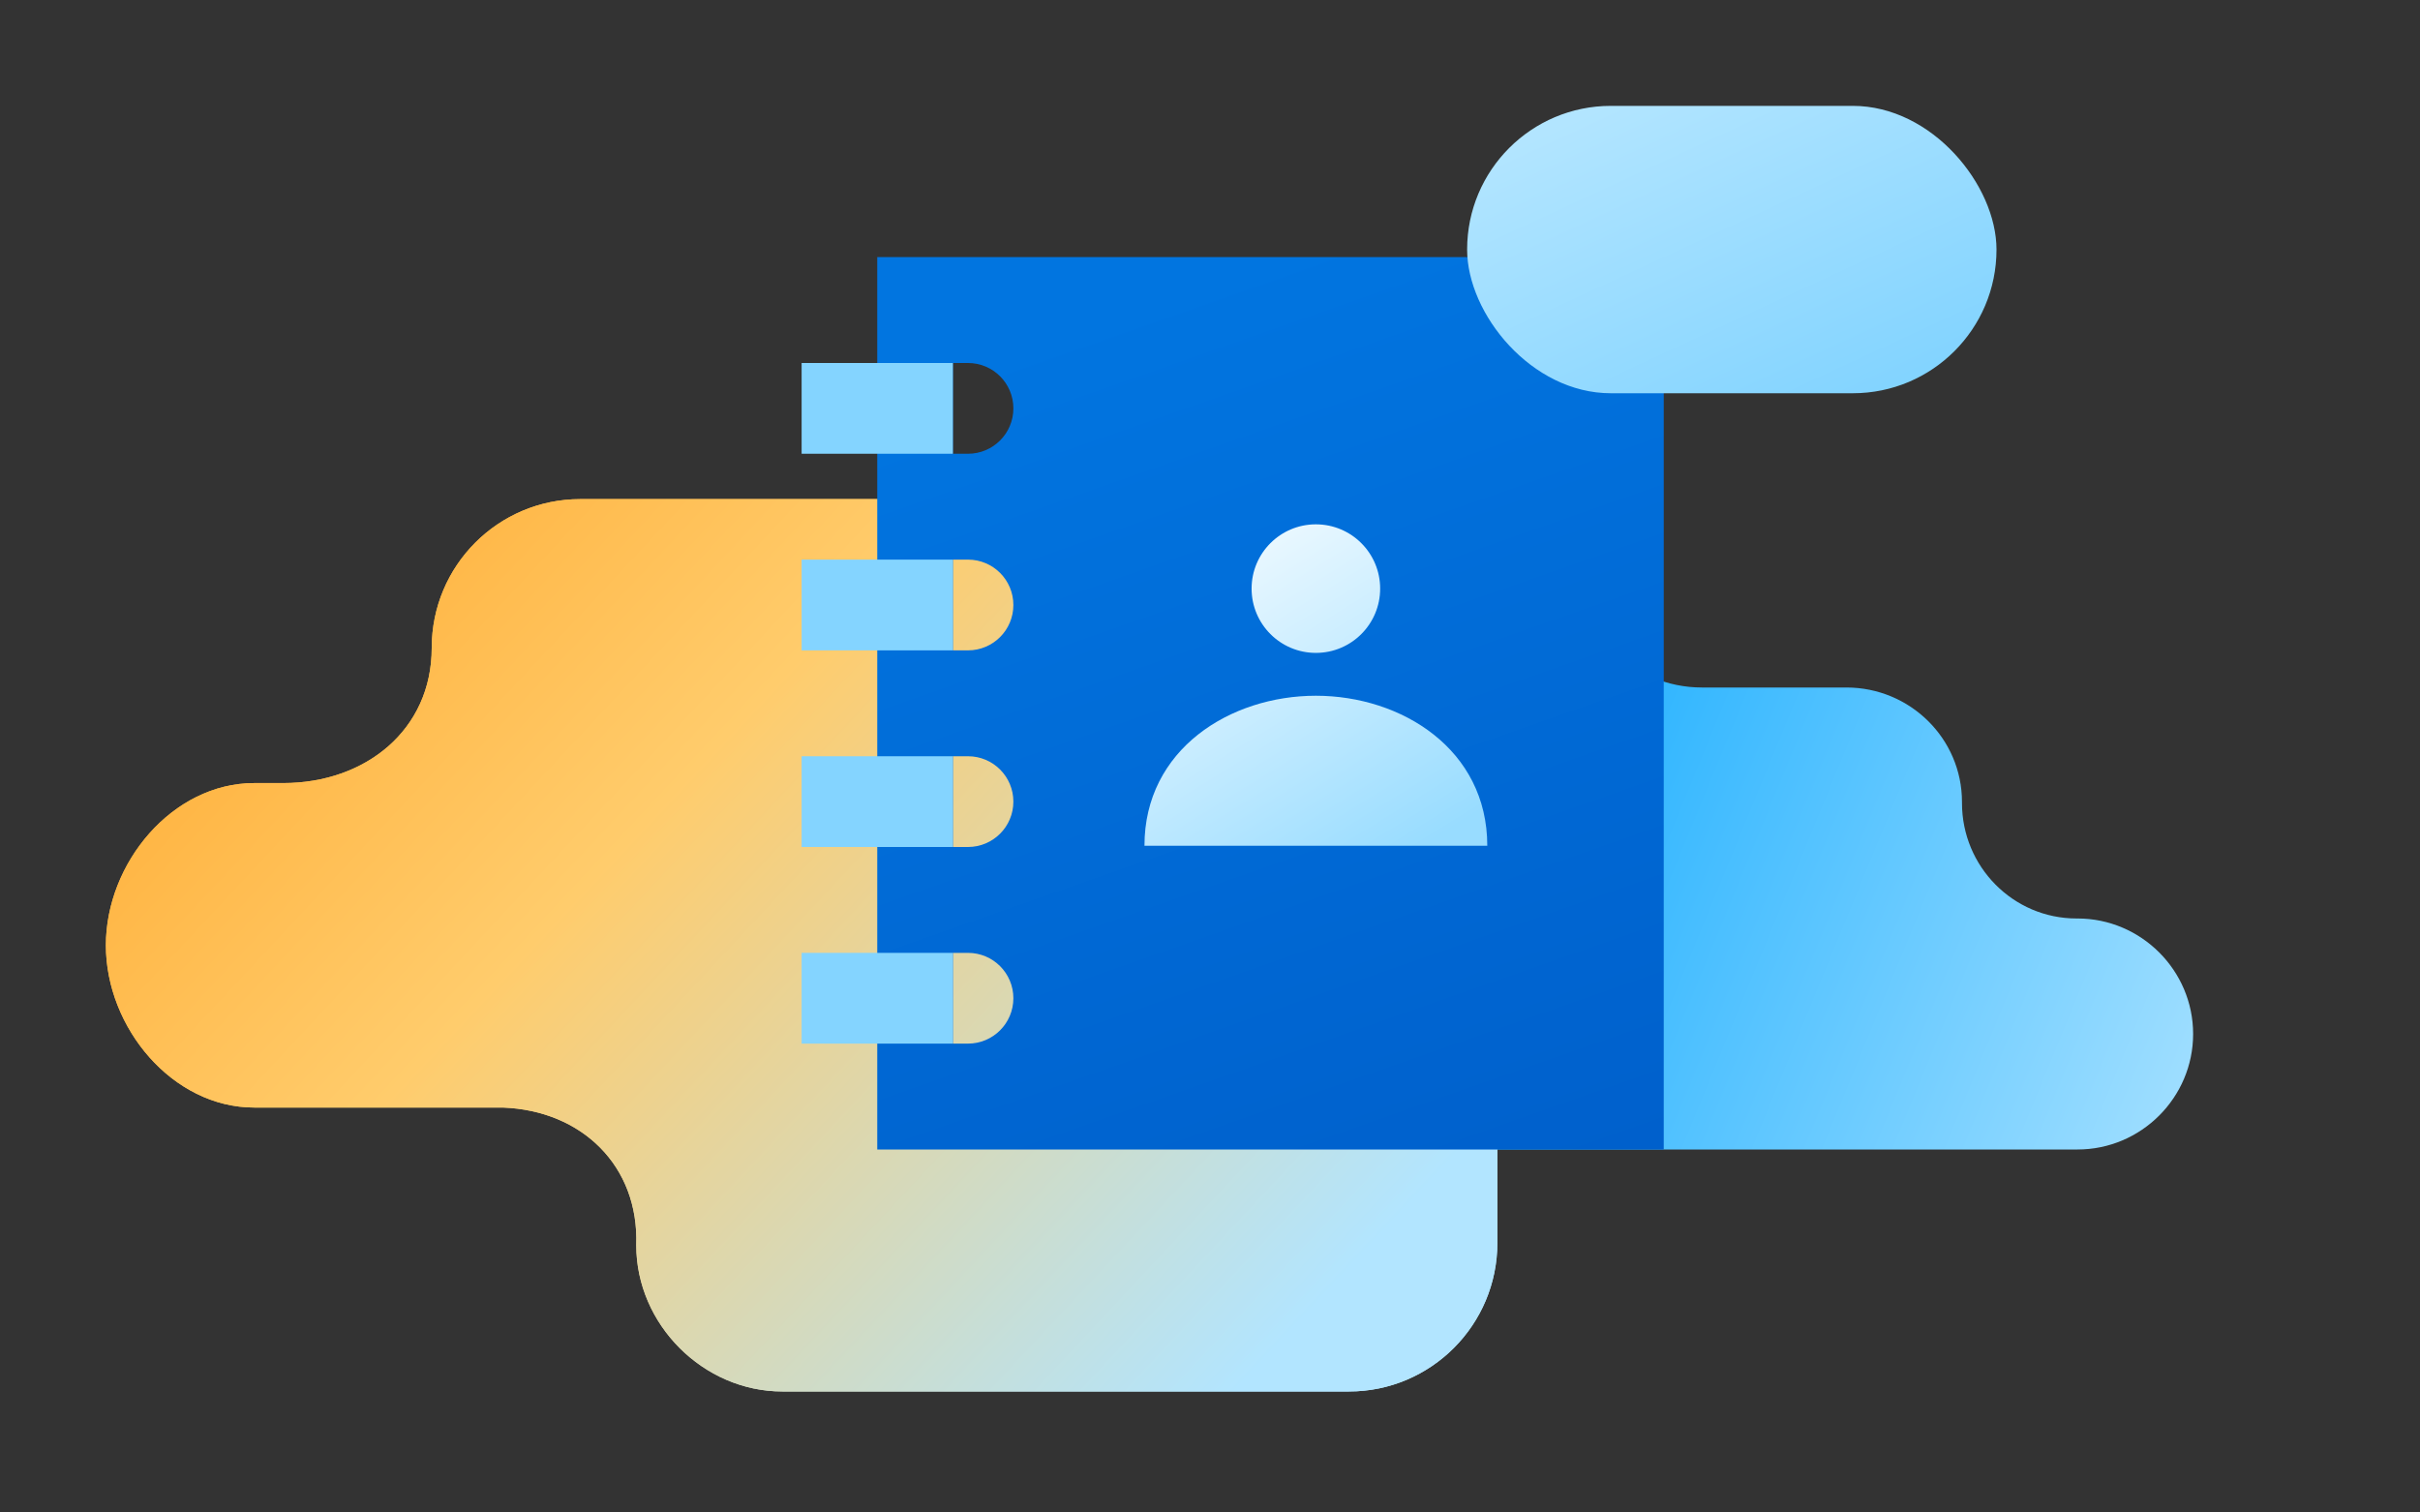<svg width="160" height="100" viewBox="0 0 160 100" fill="none" xmlns="http://www.w3.org/2000/svg">
<rect x="0" y="0" width="160" height="100" fill="#333333" stroke="none"/>
<path d="M96.608 76H137.359C141.562 76 145 72.564 145 68.364C145 64.164 141.562 60.727 137.359 60.727H137.295C133.093 60.727 129.718 57.291 129.718 53.091V53.027C129.718 48.827 126.28 45.455 122.077 45.455H112.526C107.942 45.455 104.248 41.764 104.248 37.182V28.273C104.248 23.691 100.555 20 95.971 20H84V25.027L84.059 60.727C88.261 60.727 88.967 64.164 88.967 68.364C88.967 72.564 92.405 76 96.608 76Z" fill="url(#paint0_linear)"/>
<path fill-rule="evenodd" clip-rule="evenodd" d="M99 33V82.168C99 87.598 94.607 92 89.186 92H51.729C46.499 92 42.066 87.569 42.066 82.328C42.062 82.443 42.066 82.214 42.066 82.328C42.255 77.089 38.468 73.417 33.242 73.227C32.613 73.227 32.275 73.227 31.791 73.227H16.813C11.392 73.227 7 67.931 7 62.5C7 57.069 11.392 51.773 16.813 51.773H18.736C24.157 51.773 28.544 48.264 28.544 42.833C28.544 37.402 32.938 33 38.358 33H99Z" fill="url(#paint1_linear)"/>
<path fill-rule="evenodd" clip-rule="evenodd" d="M99 33V82.168C99 87.598 94.607 92 89.186 92H51.729C46.499 92 42.066 87.569 42.066 82.328C42.062 82.443 42.066 82.214 42.066 82.328C42.255 77.089 38.468 73.417 33.242 73.227C32.613 73.227 32.275 73.227 31.791 73.227H16.813C11.392 73.227 7 67.931 7 62.5C7 57.069 11.392 51.773 16.813 51.773H18.736C24.157 51.773 28.544 48.264 28.544 42.833C28.544 37.402 32.938 33 38.358 33H99Z" fill="url(#paint2_linear)"/>
<path fill-rule="evenodd" clip-rule="evenodd" d="M58 17H110V76H58V17ZM63 24H64C65.657 24 67 25.343 67 27C67 28.657 65.657 30 64 30H63V24ZM64 37H63V43H64C65.657 43 67 41.657 67 40C67 38.343 65.657 37 64 37ZM63 50H64C65.657 50 67 51.343 67 53C67 54.657 65.657 56 64 56H63V50ZM64 63H63V69H64C65.657 69 67 67.657 67 66C67 64.343 65.657 63 64 63Z" fill="url(#paint3_linear)"/>
<rect x="97" y="7" width="35" height="19" rx="9.5" fill="url(#paint4_linear)"/>
<rect x="53" y="24" width="10" height="6" fill="#84D4FF"/>
<rect x="53" y="37" width="10" height="6" fill="#84D4FF"/>
<rect x="53" y="50" width="10" height="6" fill="#84D4FF"/>
<rect x="53" y="63" width="10" height="6" fill="#84D4FF"/>
<path fill-rule="evenodd" clip-rule="evenodd" d="M87 43.167C89.347 43.167 91.25 41.264 91.25 38.917C91.25 36.569 89.347 34.667 87 34.667C84.653 34.667 82.75 36.569 82.75 38.917C82.75 41.264 84.653 43.167 87 43.167ZM87 46C81.333 46 75.667 49.542 75.667 55.917H98.333C98.333 49.542 92.667 46 87 46Z" fill="url(#paint5_linear)"/>
<defs>
<linearGradient id="paint0_linear" x1="84" y1="56" x2="148.486" y2="82.533" gradientUnits="userSpaceOnUse">
<stop stop-color="#00A4FF"/>
<stop offset="1" stop-color="#B2E5FF"/>
</linearGradient>
<linearGradient id="paint1_linear" x1="70.5" y1="104" x2="-11.909" y2="27.034" gradientUnits="userSpaceOnUse">
<stop stop-color="#B2E5FF"/>
<stop offset="0.481" stop-color="#FFCC6C"/>
<stop offset="1" stop-color="#FF960C"/>
</linearGradient>
<linearGradient id="paint2_linear" x1="70.5" y1="104" x2="-11.909" y2="27.034" gradientUnits="userSpaceOnUse">
<stop stop-color="#B2E5FF"/>
<stop offset="0.481" stop-color="#FFCC6C"/>
<stop offset="1" stop-color="#FF960C"/>
</linearGradient>
<linearGradient id="paint3_linear" x1="84" y1="17" x2="107.13" y2="82.874" gradientUnits="userSpaceOnUse">
<stop stop-color="#0175E0"/>
<stop offset="1" stop-color="#005ECA"/>
</linearGradient>
<linearGradient id="paint4_linear" x1="178" y1="76.5" x2="138.805" y2="-8.183" gradientUnits="userSpaceOnUse">
<stop stop-color="#00A4FF"/>
<stop offset="1" stop-color="#B2E5FF"/>
</linearGradient>
<linearGradient id="paint5_linear" x1="94" y1="56" x2="78.833" y2="31.374" gradientUnits="userSpaceOnUse">
<stop stop-color="#98DCFF"/>
<stop offset="1" stop-color="white"/>
</linearGradient>
</defs>
</svg>
